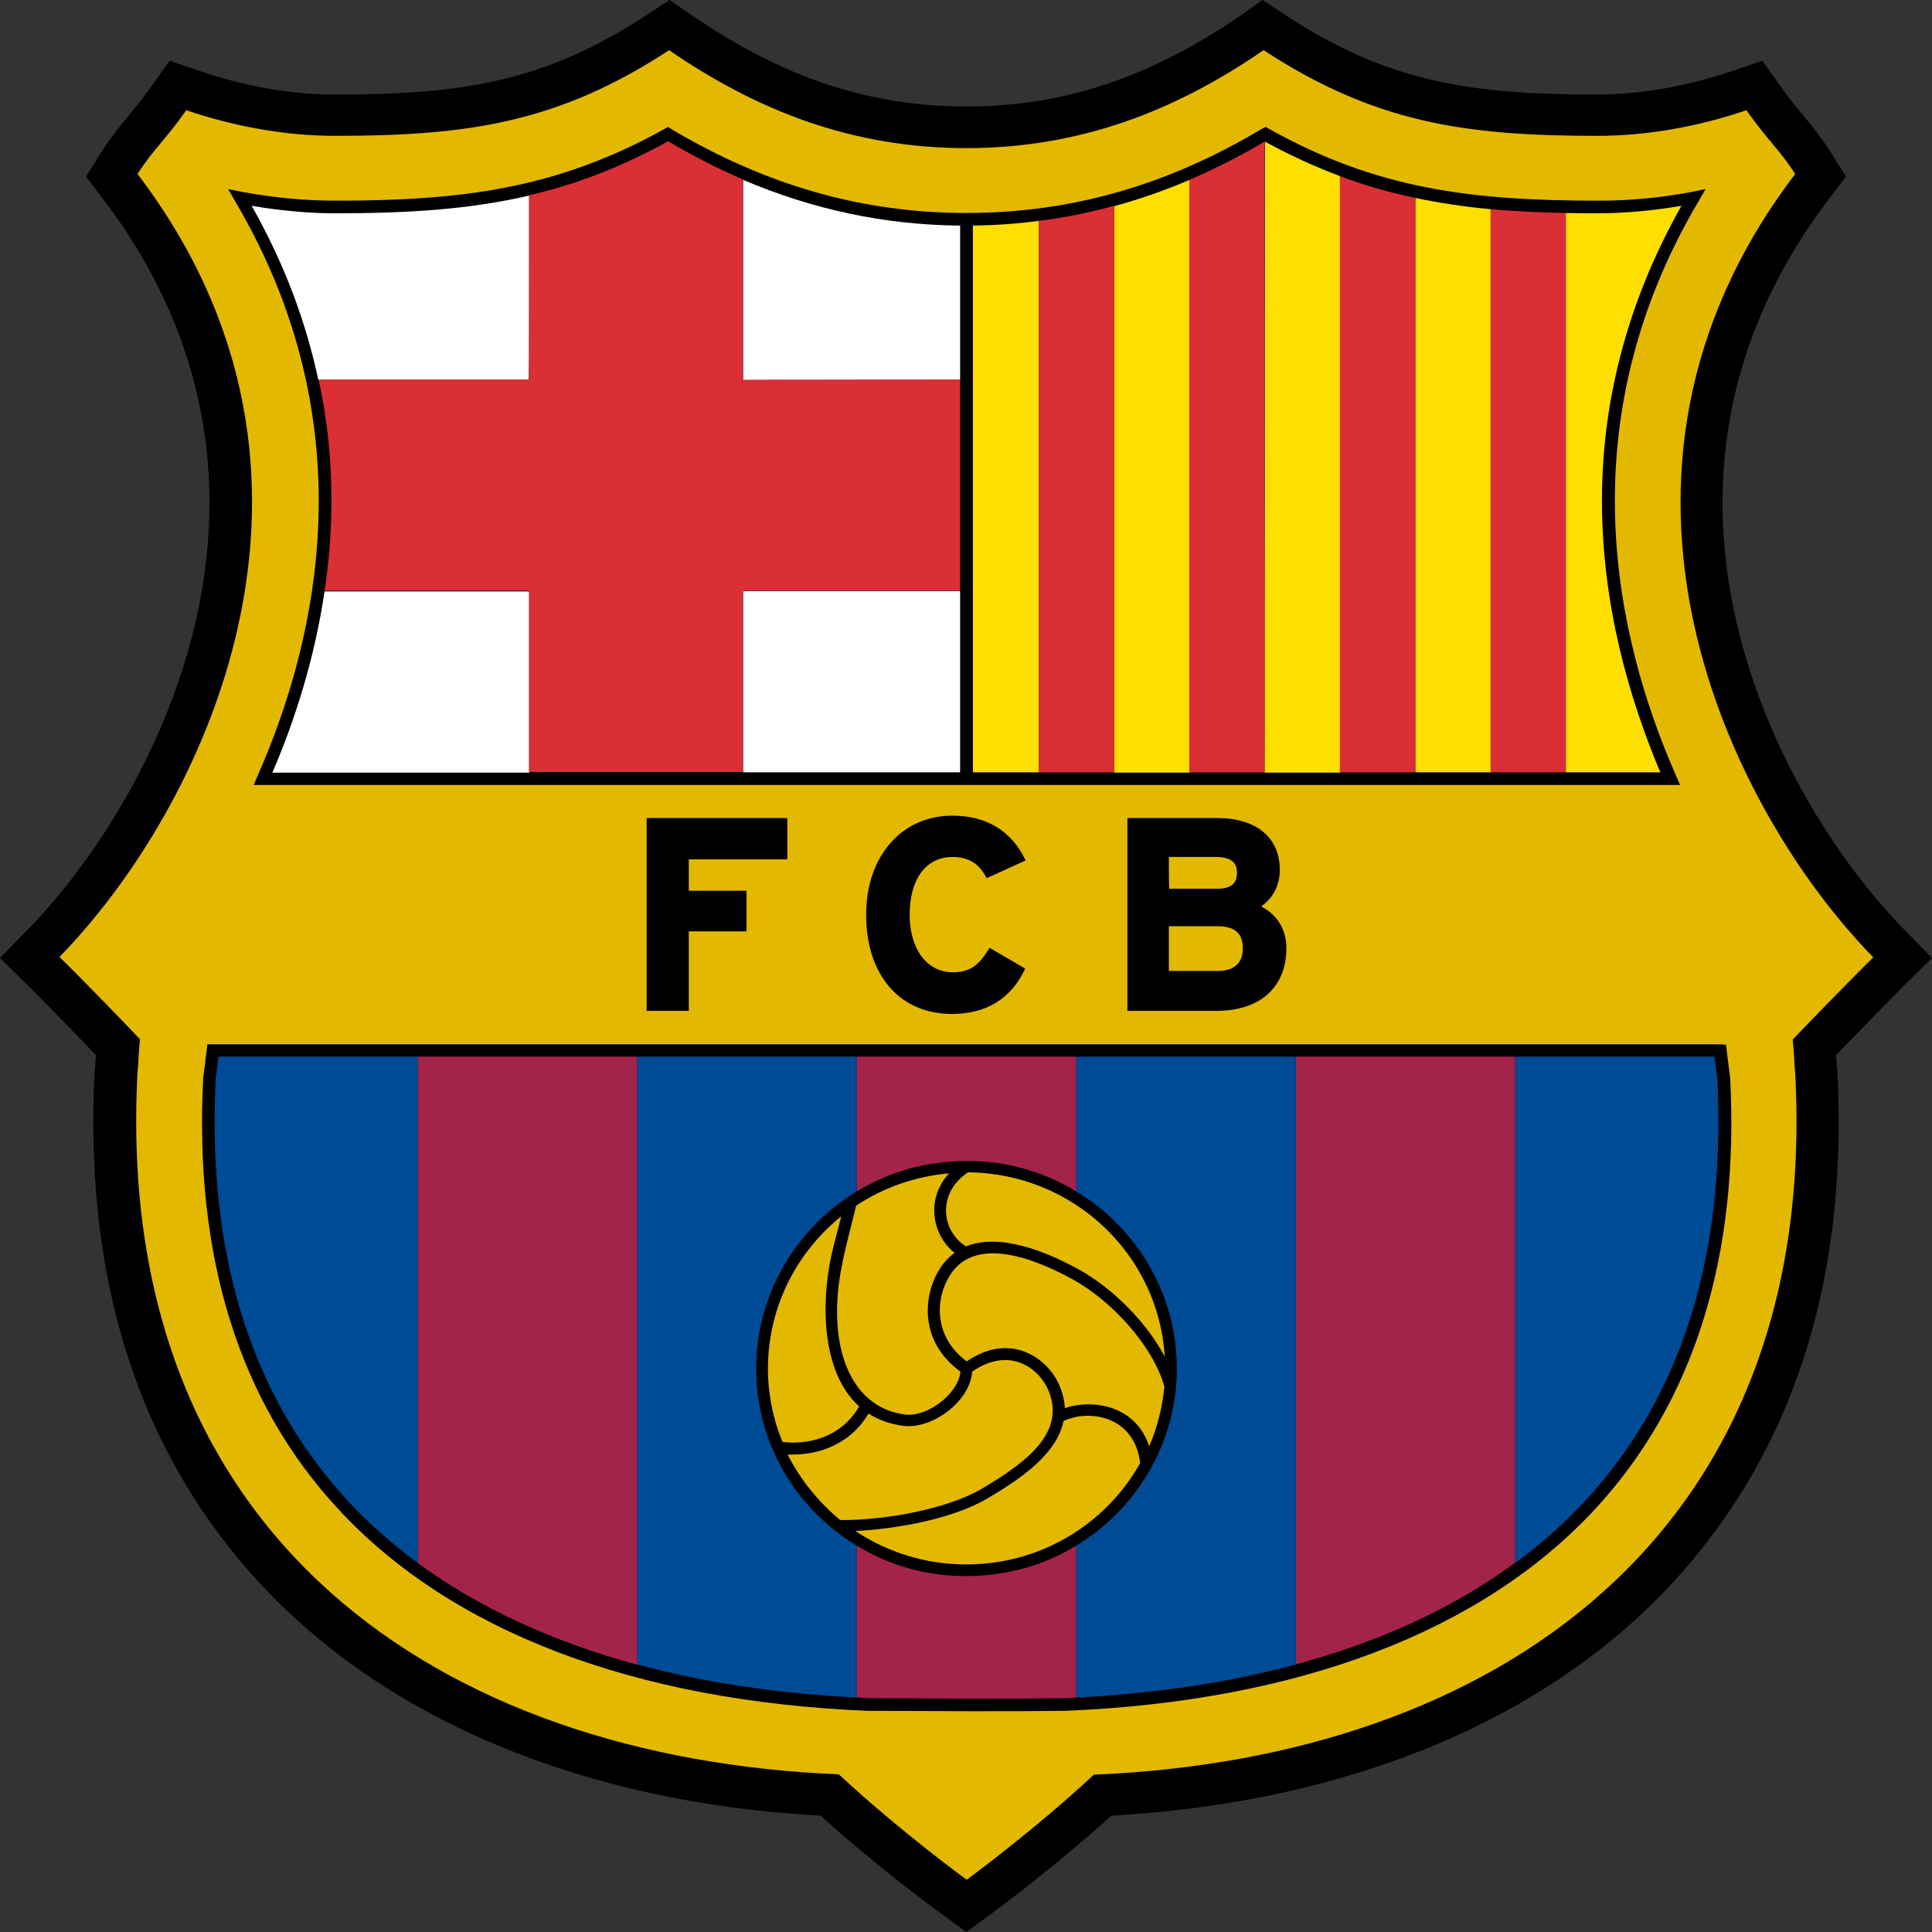 <svg width="129" height="129" viewBox="0 0 129 129" fill="none" xmlns="http://www.w3.org/2000/svg">
<rect x="0" y="0" width="129" height="129" fill="#333333" stroke="none"/>
<g clip-path="url(#clip0_85_3875)">
<path d="M82.777 1.071C76.754 5.196 70.962 7.11 64.523 7.11C58.085 7.11 52.292 5.196 46.269 1.071L44.7 0L43.108 1.048C36.3 5.492 30.785 6.312 22.361 6.312C19.454 6.312 16.338 5.765 13.338 4.74L11.331 4.056L10.108 5.765C9.462 6.677 8.977 7.246 8.515 7.816C7.938 8.5 7.408 9.161 6.762 10.163L5.746 11.781L6.9 13.308C12.046 20.076 13.985 27.026 13.985 33.566C13.985 45.78 7.223 56.559 1.915 62.005L0 63.965L1.962 65.901C3 66.927 4.869 68.841 6.415 70.459C6.415 70.527 6.346 71.302 6.346 71.302L6.323 71.462C6.254 72.647 6.231 73.809 6.231 74.971C6.231 87.367 9.946 97.667 17.285 105.643C25.777 114.872 39.069 120.386 54.785 121.229C58.685 124.739 62.654 127.656 62.839 127.769L64.523 129L66.208 127.769C66.392 127.633 70.315 124.739 74.215 121.229C89.931 120.364 103.223 114.872 111.715 105.643C119.054 97.667 122.769 87.367 122.769 74.971C122.769 73.832 122.746 72.647 122.677 71.462V71.439L122.654 71.279C122.654 71.279 122.608 70.527 122.585 70.459C124.015 68.978 125.954 66.995 127.038 65.901L129 63.965L127.085 62.005C121.754 56.559 115.015 45.757 115.015 33.566C115.015 27.026 116.954 20.076 122.1 13.308L123.254 11.781L122.238 10.163C121.592 9.161 121.062 8.5 120.485 7.816C120.023 7.269 119.538 6.677 118.892 5.765L117.669 4.056L115.662 4.74C112.662 5.765 109.523 6.312 106.638 6.312C98.215 6.312 92.677 5.492 85.892 1.048L84.3 0L82.777 1.071Z" fill="black"/>
<path d="M64.546 125.514C64.546 125.514 60.046 122.232 56.008 118.472C29.469 117.378 7.5 102.681 9.185 71.553C9.277 70.733 9.208 70.778 9.346 69.388C7.823 67.793 5.308 65.195 3.969 63.896C13.477 54.166 24.6 31.857 9.185 11.622C10.2 10.004 10.938 9.48 12.438 7.36C15.531 8.409 18.946 9.07 22.385 9.07C31.223 9.07 37.269 8.204 44.677 3.35C50.538 7.383 56.908 9.89 64.523 9.89C72.138 9.89 78.508 7.383 84.369 3.35C91.8 8.204 97.823 9.07 106.662 9.07C110.1 9.07 113.538 8.409 116.608 7.36C118.108 9.48 118.846 10.004 119.862 11.622C104.446 31.857 115.546 54.166 125.077 63.919C123.738 65.241 121.223 67.816 119.7 69.411C119.838 70.801 119.769 70.755 119.862 71.576C121.546 102.703 99.577 117.401 73.038 118.495C69.023 122.232 64.546 125.514 64.546 125.514Z" fill="#E2B900"/>
<path d="M14.215 69.73H13.846L13.684 71.074L13.569 71.94C12.946 83.926 15.969 93.611 22.569 100.744C30.115 108.924 42.369 113.596 57.969 114.234C57.992 114.234 58.223 114.234 58.223 114.234C62.908 114.256 67.338 114.279 71.1 114.234C86.723 113.596 98.954 108.924 106.523 100.744C113.1 93.611 116.146 83.926 115.523 71.963C115.523 71.94 115.408 71.074 115.408 71.074L115.246 69.752L114.877 69.73H14.215Z" fill="black"/>
<path d="M14.585 70.55C14.539 70.846 14.515 71.188 14.515 71.188L14.4 71.986C14.354 72.988 14.331 73.968 14.331 74.925C14.331 85.316 17.308 93.793 23.192 100.174C24.6 101.701 26.169 103.091 27.9 104.367V70.55C19.939 70.55 14.746 70.55 14.585 70.55Z" fill="#004B95"/>
<path d="M114.669 72.008L114.554 71.188C114.554 71.188 114.508 70.846 114.485 70.55C114.323 70.55 109.131 70.55 101.169 70.55V104.367C102.9 103.091 104.469 101.701 105.877 100.174C111.762 93.793 114.738 85.316 114.738 74.948C114.738 73.991 114.715 73.011 114.669 72.008Z" fill="#004B95"/>
<path d="M42.554 70.55C37.131 70.55 32.123 70.55 27.9 70.55V104.367C31.961 107.352 36.877 109.608 42.554 111.157V70.55Z" fill="#A4234B"/>
<path d="M86.515 70.55V111.135C92.192 109.608 97.108 107.329 101.169 104.344V70.55C96.946 70.55 91.939 70.55 86.515 70.55Z" fill="#A4234B"/>
<path d="M50.492 91.378C50.492 86.365 53.192 81.989 57.208 79.551V70.55C52.154 70.55 47.192 70.55 42.554 70.55V111.135C47.008 112.342 51.9 113.072 57.208 113.345V103.205C53.169 100.766 50.492 96.391 50.492 91.378Z" fill="#004B95"/>
<path d="M71.862 70.55V79.551C75.9 81.989 78.577 86.387 78.577 91.378C78.577 96.368 75.877 100.766 71.862 103.205V113.345C77.169 113.072 82.085 112.342 86.515 111.135V70.55C81.877 70.55 76.915 70.55 71.862 70.55Z" fill="#004B95"/>
<path d="M71.862 79.551V70.55C67.016 70.55 62.054 70.55 57.208 70.55V79.551C59.331 78.252 61.846 77.523 64.546 77.523C67.223 77.5 69.716 78.252 71.862 79.551Z" fill="#A4234B"/>
<path d="M57.208 103.205V113.345C57.462 113.368 57.715 113.368 57.992 113.391H58.246C62.931 113.413 67.338 113.436 71.077 113.391C71.354 113.391 71.608 113.368 71.862 113.345V103.205C69.739 104.503 67.223 105.233 64.523 105.233C61.846 105.255 59.331 104.503 57.208 103.205Z" fill="#A4234B"/>
<path d="M57.369 93.907C54.831 91.629 54.831 86.98 55.5 83.881C55.684 83.015 55.938 82.172 56.169 81.215C53.192 83.607 51.277 87.276 51.277 91.378C51.277 93.11 51.623 94.773 52.246 96.277C52.477 96.3 52.708 96.323 52.938 96.323C54.9 96.323 56.492 95.434 57.369 93.907Z" fill="#E2B900"/>
<path d="M71.008 94.887C70.569 97.075 68.192 98.716 65.954 100.037C63.646 101.404 59.931 102.088 57.115 102.225C59.239 103.638 61.777 104.458 64.523 104.458C69.531 104.458 73.869 101.723 76.131 97.69C75.739 94.477 72.646 94.09 71.008 94.887Z" fill="#E2B900"/>
<path d="M56.1 101.495C58.869 101.518 63.115 100.835 65.561 99.399C68.7 97.553 71.169 95.571 69.992 92.813C69.415 91.423 67.454 89.828 64.915 91.583C64.754 93.634 62.192 95.434 60.346 95.206C59.423 95.092 58.638 94.796 57.992 94.386C56.954 96.14 55.108 97.12 52.915 97.12C52.8 97.12 52.708 97.12 52.592 97.12C53.446 98.806 54.646 100.288 56.1 101.495Z" fill="#E2B900"/>
<path d="M64.5 83.22C66.692 82.331 69.738 83.493 72.046 84.77C74.238 85.977 76.523 88.233 77.769 90.58C77.354 83.744 71.654 78.344 64.638 78.275C62.562 79.642 62.838 82.195 64.5 83.22Z" fill="#E2B900"/>
<path d="M64.131 91.583C61.408 89.623 61.592 86.547 62.746 84.724C63.023 84.268 63.369 83.926 63.738 83.653C62.169 82.4 61.846 79.984 63.369 78.344C61.084 78.549 58.961 79.301 57.161 80.508C56.584 82.969 55.846 85.203 55.892 87.778C55.938 91.241 57.392 94.067 60.461 94.454C61.892 94.614 63.969 93.11 64.131 91.583Z" fill="#E2B900"/>
<path d="M77.746 92.585C76.985 89.874 74.262 86.889 71.677 85.453C68.469 83.676 64.962 82.719 63.439 85.134C62.446 86.683 62.308 89.236 64.546 90.899C67.592 88.826 70.039 90.831 70.731 92.494C70.962 93.019 71.077 93.543 71.1 94.021C72.9 93.406 75.831 93.793 76.731 96.573C77.262 95.343 77.608 93.998 77.746 92.585Z" fill="#E2B900"/>
<path d="M52.454 54.622H43.177V67.496H45.992C45.992 67.496 45.992 62.438 45.992 62.187C46.246 62.187 49.846 62.187 49.846 62.187V59.475C49.846 59.475 46.246 59.475 45.992 59.475C45.992 59.247 45.992 57.584 45.992 57.379C46.246 57.379 52.569 57.379 52.569 57.379V54.644L52.454 54.622Z" fill="black"/>
<path d="M57.831 61.07C57.831 65.104 60.069 67.702 63.554 67.702C65.815 67.702 67.454 66.722 68.4 64.785L68.446 64.671L66.069 63.281L66 63.395C65.331 64.511 64.685 64.921 63.623 64.921C61.892 64.921 60.739 63.372 60.739 61.07C60.739 58.678 61.846 57.219 63.6 57.219C64.638 57.219 65.354 57.652 65.815 58.518L65.885 58.632L68.492 57.447L68.423 57.333C67.5 55.465 65.838 54.462 63.623 54.462C60.231 54.439 57.831 57.151 57.831 61.07Z" fill="black"/>
<path d="M84.208 60.523C84.992 59.977 85.454 59.111 85.454 58.085C85.454 55.92 83.885 54.622 81.277 54.622H75.415H75.277V67.496H81.208C84.138 67.496 85.892 65.924 85.892 63.304C85.892 62.05 85.269 61.07 84.208 60.523ZM78.046 57.219C78.3 57.219 81.162 57.219 81.162 57.219C82.431 57.219 82.592 57.789 82.592 58.29C82.592 58.997 82.177 59.339 81.3 59.339C81.3 59.339 78.323 59.339 78.069 59.339C78.046 59.111 78.046 57.447 78.046 57.219ZM81.3 64.83C81.3 64.83 78.3 64.83 78.046 64.83C78.046 64.603 78.046 62.073 78.046 61.845C78.3 61.845 81.3 61.845 81.3 61.845C82.454 61.845 82.984 62.324 82.984 63.326C82.984 64.306 82.408 64.83 81.3 64.83Z" fill="black"/>
<path d="M84.231 8.614C77.908 12.396 71.469 14.22 64.523 14.22C57.577 14.22 51.138 12.374 44.815 8.614L44.608 8.477L44.4 8.591C37.2 12.602 30.877 13.399 22.385 13.399C20.331 13.399 18.231 13.194 16.131 12.807L15.231 12.624L15.692 13.422C24.415 28.188 21.323 42.453 17.192 51.819L16.938 52.411H112.177L111.923 51.819C107.792 42.453 104.677 28.188 113.423 13.422L113.885 12.624L112.985 12.807C110.861 13.217 108.761 13.399 106.731 13.399C98.238 13.399 91.892 12.624 84.715 8.591L84.508 8.477L84.231 8.614Z" fill="black"/>
<path d="M35.331 13.057C31.338 13.991 27.208 14.242 22.385 14.242C20.562 14.242 18.692 14.06 16.8 13.741C19.038 17.683 20.446 21.58 21.254 25.362C26.423 25.362 35.1 25.362 35.308 25.362C35.331 25.18 35.331 18.526 35.331 13.057Z" fill="white"/>
<path d="M64.108 25.363V15.063C59.054 15.017 54.277 13.992 49.615 12.009C49.615 17.637 49.615 25.18 49.615 25.385C49.754 25.363 56.677 25.363 64.108 25.363Z" fill="white"/>
<path d="M21.669 39.491C21 44.003 19.685 48.104 18.185 51.591C18.531 51.591 25.431 51.591 35.331 51.591C35.331 46.418 35.331 39.696 35.331 39.491C35.1 39.491 26.861 39.491 21.669 39.491Z" fill="white"/>
<path d="M49.615 51.568C54.3 51.568 59.192 51.568 64.108 51.568V39.468C56.677 39.468 49.754 39.468 49.615 39.468C49.615 39.673 49.615 46.395 49.615 51.568Z" fill="white"/>
<path d="M49.615 25.363C49.615 25.18 49.615 17.638 49.615 11.986C47.931 11.257 46.269 10.414 44.608 9.434C41.423 11.189 38.423 12.328 35.331 13.034C35.331 18.503 35.331 25.157 35.331 25.34C35.123 25.34 26.446 25.34 21.277 25.34C21.877 28.097 22.131 30.809 22.131 33.407C22.131 35.503 21.969 37.508 21.669 39.445C26.884 39.445 35.123 39.445 35.331 39.445C35.331 39.627 35.331 46.373 35.331 51.545C39.623 51.545 44.492 51.545 49.615 51.545C49.615 46.373 49.615 39.65 49.615 39.445C49.754 39.445 56.677 39.445 64.108 39.445V25.34C56.677 25.363 49.754 25.363 49.615 25.363Z" fill="#DB2F36"/>
<path d="M84.462 9.457L84.439 51.591C86.169 51.591 87.854 51.591 89.469 51.591V11.758C87.831 11.143 86.169 10.391 84.462 9.457Z" fill="#FFDF00"/>
<path d="M74.4 13.764V51.591C76.108 51.591 77.769 51.591 79.431 51.591V12.009C77.769 12.715 76.085 13.308 74.4 13.764Z" fill="#FFDF00"/>
<path d="M64.961 15.062V51.568C66.438 51.568 67.915 51.568 69.369 51.568V14.743C67.915 14.948 66.438 15.04 64.961 15.062Z" fill="#FFDF00"/>
<path d="M94.5 13.217V51.568C96.277 51.568 97.962 51.568 99.531 51.568V13.969C97.8 13.809 96.138 13.559 94.5 13.217Z" fill="#FFDF00"/>
<path d="M106.962 33.429C106.962 27.277 108.415 20.577 112.269 13.741C110.4 14.06 108.508 14.242 106.685 14.242C105.946 14.242 105.254 14.242 104.539 14.22V51.568C108.346 51.568 110.677 51.568 110.862 51.568C108.762 46.6 106.962 40.357 106.962 33.429Z" fill="#FFDF00"/>
<path d="M99.531 13.969V51.568C101.4 51.568 103.085 51.568 104.562 51.568V14.219C102.785 14.197 101.123 14.105 99.531 13.969Z" fill="#DB2F36"/>
<path d="M69.369 14.744V51.568C71.054 51.568 72.738 51.568 74.4 51.568V13.741C72.738 14.197 71.054 14.539 69.369 14.744Z" fill="#DB2F36"/>
<path d="M79.408 12.009V51.568C81.115 51.568 82.8 51.568 84.439 51.568V9.457C82.777 10.437 81.115 11.28 79.408 12.009Z" fill="#DB2F36"/>
<path d="M89.469 11.758V51.568C91.223 51.568 92.908 51.568 94.5 51.568V13.217C92.792 12.852 91.131 12.396 89.469 11.758Z" fill="#DB2F36"/>
</g>
<defs>
<clipPath id="clip0_85_3875">
<rect width="129" height="129" fill="white"/>
</clipPath>
</defs>
</svg>

